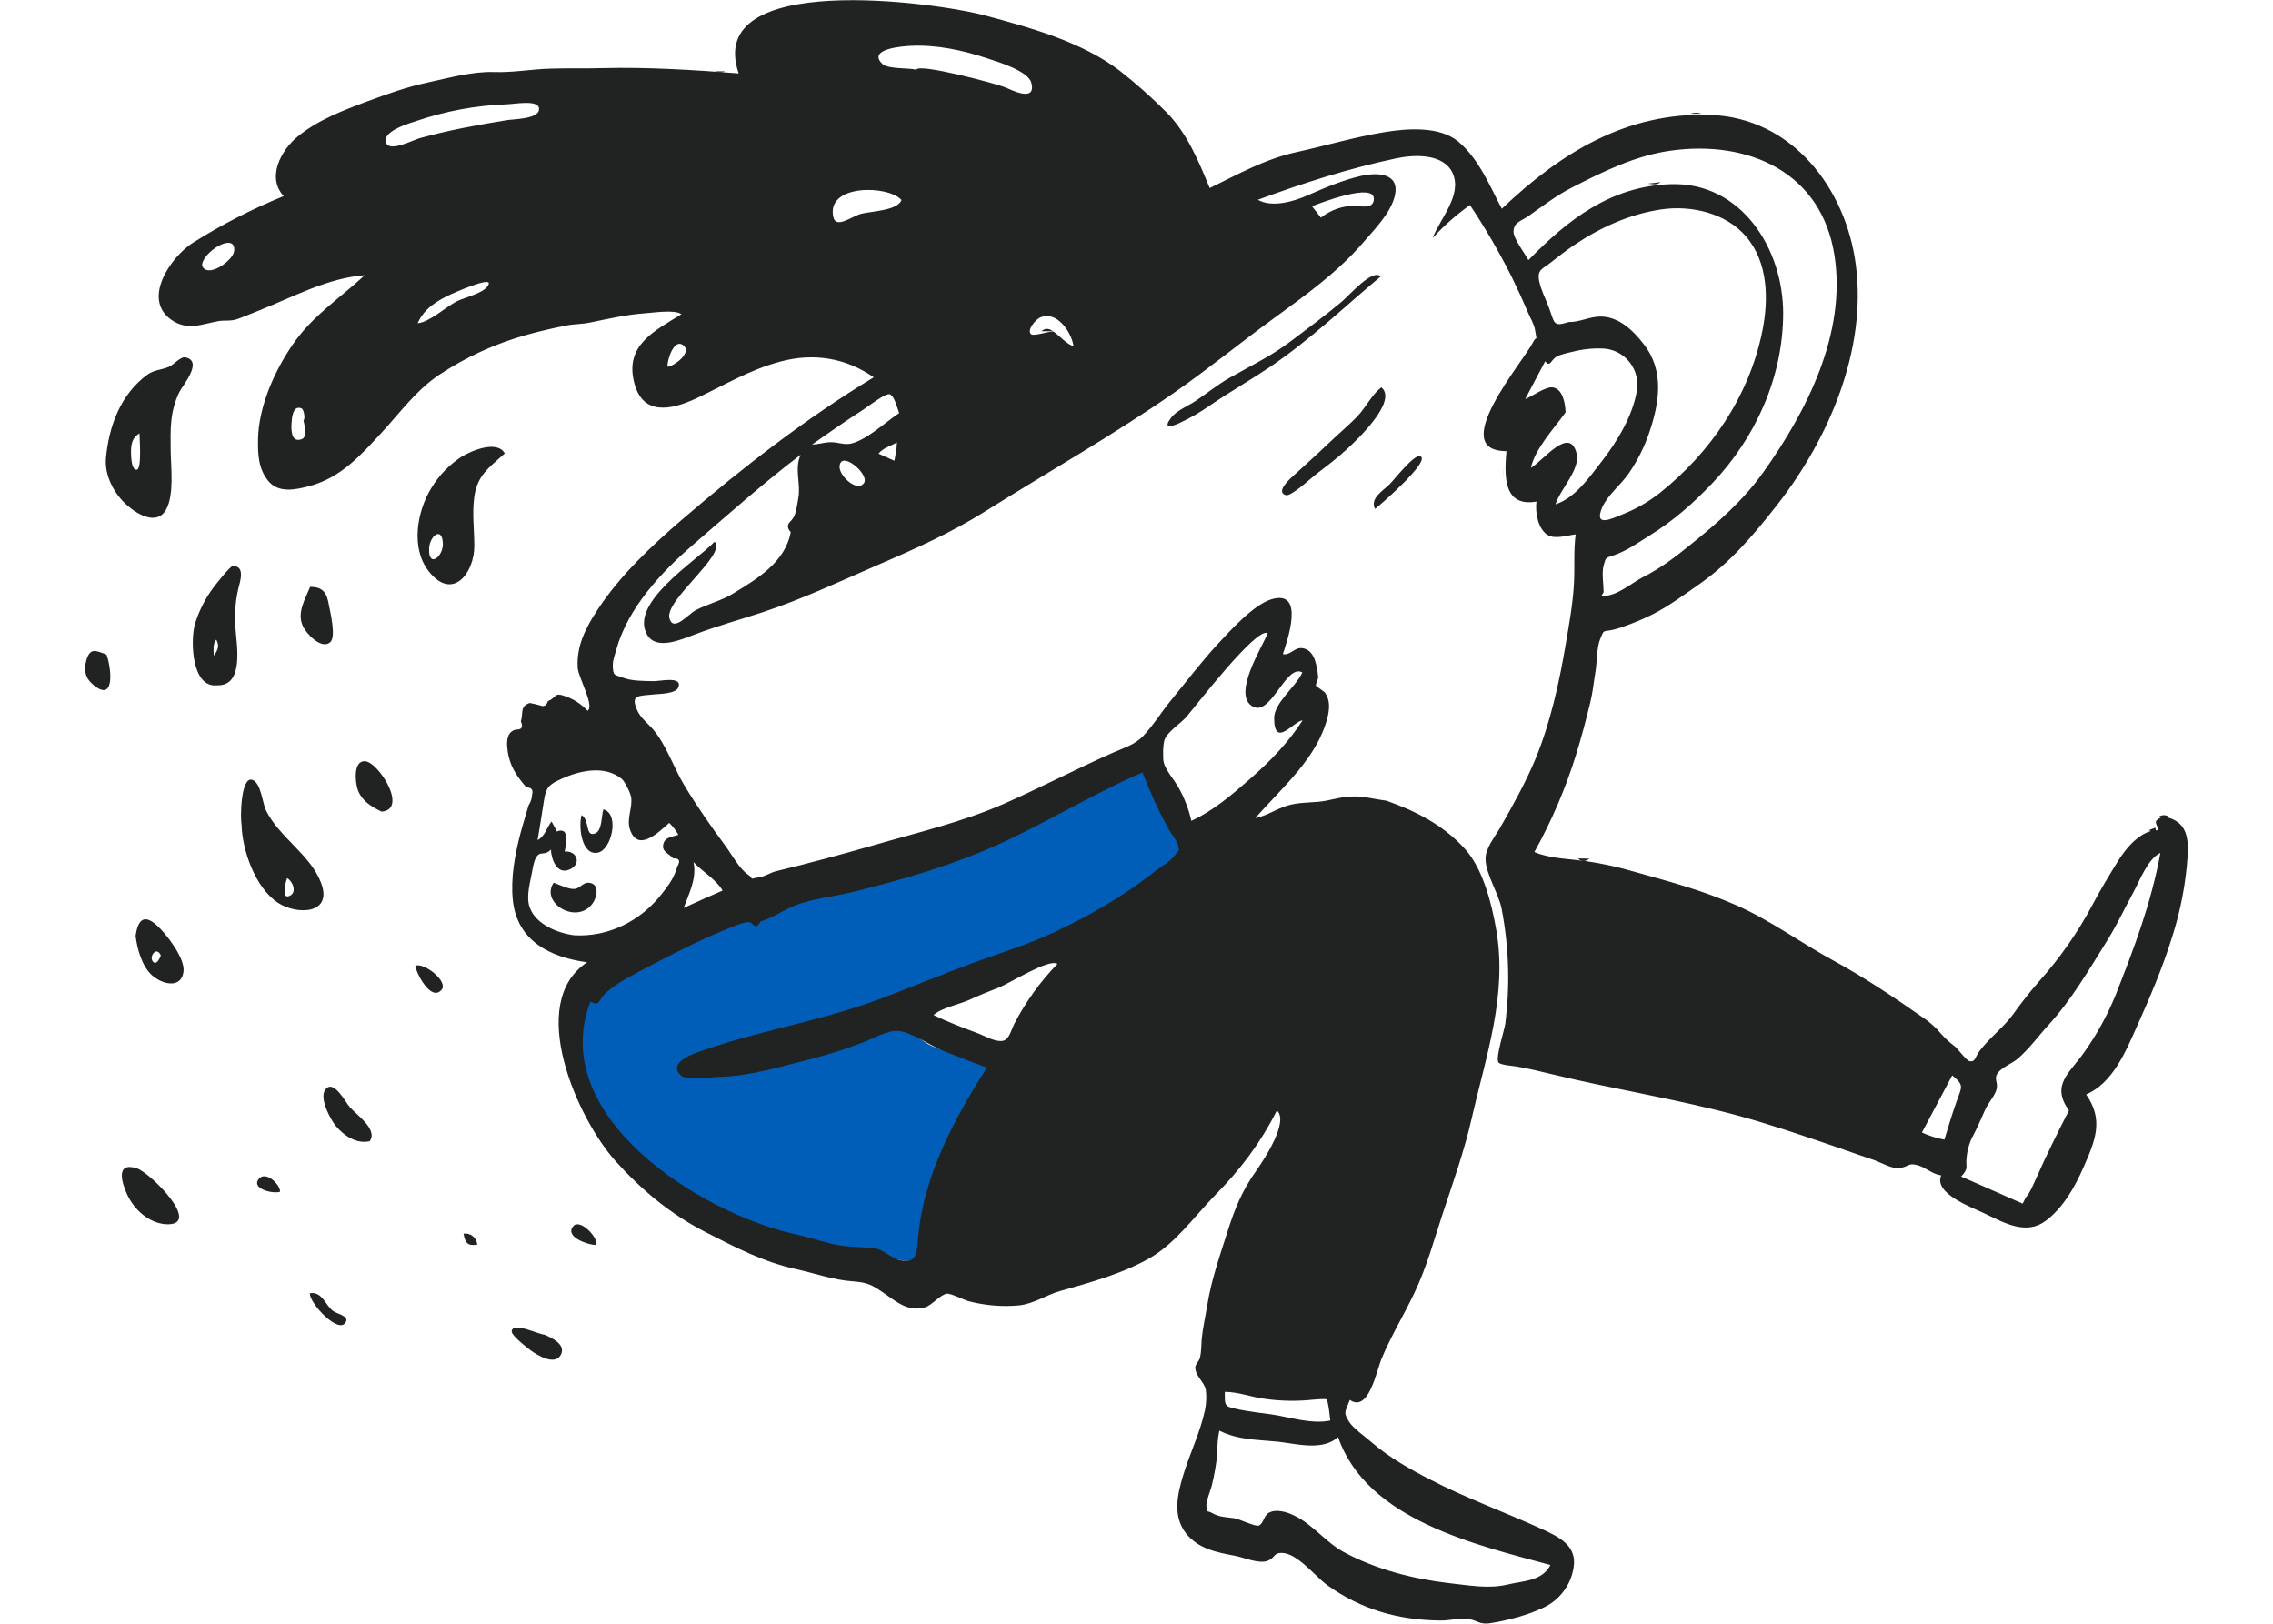 <svg xmlns="http://www.w3.org/2000/svg" xmlns:xlink="http://www.w3.org/1999/xlink" width="700" zoomAndPan="magnify" viewBox="0 0 525 375" height="500" preserveAspectRatio="xMidYMid meet" version="1.0"><defs><clipPath id="c09a7abe84"><path d="M 36 0 L 505.652 0 L 505.652 375 L 36 375 Z M 36 0 " clip-rule="nonzero"/></clipPath><clipPath id="52e82dda1c"><path d="M 19.652 150 L 26 150 L 26 160 L 19.652 160 Z M 19.652 150 " clip-rule="nonzero"/></clipPath></defs><path fill="#005eb8" d="M 142.121 225.109 C 144.609 223.414 149.641 217.375 152.289 216 C 158.168 212.875 184.438 206.781 185.285 206.465 C 186.609 205.938 195.031 203.977 199.957 202.812 C 211.504 199.949 252.922 181.625 263.832 176.91 C 265.211 180.566 276.703 196.773 274.742 198.414 C 268.227 203.816 256.574 210.598 249.055 214.516 C 242.922 217.66 236.586 220.309 230.039 222.461 C 222.68 224.898 217.594 227.492 210.23 229.98 C 202.977 232.418 211.66 240.043 215.371 241.633 C 219.555 243.383 226.016 244.281 230.254 245.816 C 222.73 257.469 216.43 271.664 215.156 285.594 C 214.84 288.93 212.297 292.055 208.113 291.051 C 205.941 290.52 186.133 287.871 182.848 287.129 C 161.238 282.203 122.418 256.41 132.426 229.93 C 134.758 230.988 140 226.539 142.121 225.109 Z M 142.121 225.109 " fill-opacity="1" fill-rule="evenodd"/><g clip-path="url(#c09a7abe84)"><path fill="#212322" d="M 154.195 84.699 C 155.785 84.543 159.969 81.363 157.797 79.723 C 155.574 78.027 153.984 83.535 154.195 84.699 M 70.09 97.039 C 70.512 96.988 70.301 94.656 69.664 94.34 C 67.547 93.387 67.387 96.883 67.332 97.836 C 67.281 99 67.121 102.336 69.664 101.438 C 71.148 100.961 70.246 97.941 70.09 97.039 M 193.918 107.844 C 193.867 109.91 198.051 113.883 199.586 111.5 C 200.855 109.488 194.023 103.715 193.918 107.844 M 46.676 61.344 C 47.895 64.414 53.828 60.23 54.094 57.953 C 54.516 53.344 46.625 58.27 46.676 61.344 M 96.465 74.637 C 99.219 74.426 102.926 70.875 105.574 69.551 C 107.375 68.652 112.301 67.594 112.883 65.578 C 113.359 63.832 104.992 67.594 104.25 67.91 C 100.965 69.445 98 71.195 96.465 74.637 M 305.09 50.273 C 306.188 49.395 307.402 48.719 308.727 48.246 C 310.051 47.773 311.418 47.531 312.824 47.52 C 314.254 47.57 317.219 48.418 317.324 45.984 C 317.484 42.012 304.984 46.883 303.027 47.625 C 303.715 48.523 304.402 49.371 305.09 50.273 M 166.906 205.672 C 165.266 202.969 162.352 201.434 160.18 199.102 C 160.977 202.863 159.176 206.254 157.902 209.695 C 160.867 208.32 163.887 206.996 166.906 205.672 M 449.102 263.191 C 450.004 260.172 450.902 257.207 451.961 254.238 C 453.129 250.957 453.711 250.637 450.902 248.359 L 443.91 261.547 C 445.574 262.312 447.305 262.859 449.102 263.191 M 208.219 46.195 C 205.148 42.699 190.688 42.488 192.488 50.168 C 193.125 52.867 196.672 50.008 198.898 49.371 C 201.07 48.789 207.32 48.684 208.219 46.195 M 207.691 95.398 C 207.32 94.5 206.578 91.32 205.465 91.055 C 204.406 90.789 200.117 94.18 199.32 94.656 C 195.348 97.199 191.43 99.953 187.562 102.656 C 189.047 102.656 190.422 102.125 191.906 102.125 C 193.652 102.125 194.926 102.812 196.621 102.441 C 200.273 101.543 204.566 97.465 207.691 95.398 M 211.66 16.109 C 212.031 14.523 230.039 19.289 232.211 20.188 C 233.379 20.664 239.469 23.844 238.195 19.078 C 237.457 16.375 230.41 14.258 228.133 13.516 C 222.414 11.609 216.324 10.285 210.23 10.602 C 209.066 10.656 200.062 11.184 203.824 14.785 C 205.094 16.004 209.754 15.633 211.66 16.109 M 215.633 234.43 C 219.023 236.074 222.414 237.344 225.961 238.668 C 227.5 239.25 229.934 240.734 231.684 240.363 C 233.113 240.043 233.535 237.926 234.277 236.441 C 236.93 231.355 240.25 226.746 244.234 222.621 C 242.383 221.242 232.902 227.281 230.57 228.129 C 228.238 229.027 226.016 229.93 223.738 230.988 C 221.566 231.941 217.277 232.84 215.633 234.43 M 275.168 189.57 C 280.094 187.344 284.699 183.426 288.727 179.879 C 293.332 175.852 297.465 171.613 300.855 166.371 C 298.84 166.477 294.34 172.992 294.285 165.895 C 294.285 162.238 299.266 158.691 300.801 155.301 C 296.934 153.129 293.438 166.105 289.043 162.98 C 284.805 159.961 291.48 149.527 292.805 146.246 C 290.312 144.602 276.121 163.141 274.055 165.523 C 272.781 167.008 269.711 168.965 269.023 170.715 C 268.598 171.719 268.547 175.004 268.758 175.957 C 269.18 177.918 271.406 180.301 272.359 182.156 C 273.641 184.496 274.578 186.965 275.168 189.57 M 477.863 256.465 C 473.625 250.48 478.02 247.883 481.465 242.906 C 484.289 238.914 486.637 234.66 488.508 230.141 C 492.902 219.02 496.824 208.742 498.992 196.984 C 496.027 198.363 494.176 203.5 492.691 206.199 C 490.68 209.855 488.93 213.668 486.707 217.219 C 482.574 223.836 478.445 230.934 473.199 236.656 C 470.816 239.25 468.75 242.164 465.996 244.547 C 464.727 245.605 462.344 246.508 461.391 247.832 C 460.488 249.102 461.496 249.895 461.176 251.434 C 460.859 252.969 459.27 254.609 458.582 256.145 C 457.684 258.105 456.887 260.066 455.883 261.973 C 454.969 263.605 454.422 265.352 454.238 267.215 C 453.922 269.441 454.875 269.703 452.969 271.719 C 456.516 273.254 460.066 274.844 463.562 276.379 C 464.777 276.906 465.945 277.438 467.164 277.969 C 467.426 277.492 467.691 277.016 467.902 276.539 C 468.855 275.582 469.758 273.254 470.34 272.035 C 472.617 266.844 475.215 261.652 477.859 256.465 M 136.348 231.359 C 126.281 257.789 161.609 280.031 183.324 284.957 C 186.344 285.648 189.258 286.547 192.277 287.289 C 195.562 288.082 198.422 287.926 201.703 288.242 C 204.301 288.508 205.52 290.52 207.953 291.051 C 212.031 291.949 211.77 288.879 212.086 285.594 C 213.305 271.664 220.453 258.211 227.977 246.559 C 224.531 245.34 221.141 243.965 217.754 242.641 C 214.84 241.477 210.391 238.242 207.266 238.086 C 204.934 237.98 201.441 239.938 199.215 240.785 C 195.488 242.219 191.691 243.438 187.828 244.441 C 180.996 246.137 173.422 248.52 166.379 248.68 C 164.363 248.73 158.75 249.684 157.32 248.414 C 154.512 246.031 158.379 244.016 160.711 243.168 C 174.641 238.086 189.418 235.914 203.348 230.672 C 210.551 227.969 217.648 225.004 224.852 222.355 C 231.102 220.078 237.613 218.062 243.598 215.258 C 251.543 211.551 259.543 206.941 266.426 201.488 C 267.805 200.375 270.664 198.785 271.617 197.195 C 272.465 195.82 272.359 197.195 272.148 195.5 C 272.043 194.285 270.559 192.641 269.922 191.527 C 267.617 187.285 265.605 182.906 263.887 178.395 C 252.922 183.109 242.488 189.516 231.629 194.547 C 220.719 199.633 208.484 203.18 196.832 206.043 C 191.852 207.258 186.188 207.629 181.633 210.016 C 179.723 211.02 177.766 212.184 175.699 212.82 C 175.062 213.984 174.48 214.199 173.898 213.508 C 173.52 213.07 173.043 212.895 172.469 212.98 C 171.172 213.277 169.918 213.699 168.707 214.25 C 162.723 216.582 157.004 219.496 151.281 222.461 C 148.582 223.891 145.828 225.266 143.23 226.855 C 141.859 227.676 140.609 228.648 139.473 229.77 C 138.199 231.199 138.52 232.363 136.348 231.359 M 362.348 74.371 C 364.887 74.426 367.219 73.047 369.867 73.102 C 374.051 73.207 377.336 76.438 379.719 79.562 C 384.484 85.707 383.266 93.121 380.883 100.059 C 379.738 103.383 378.164 106.488 376.168 109.383 C 374.422 111.922 371.297 114.359 370.078 117.168 C 368.066 121.828 372.145 119.867 374.582 118.863 C 377.719 117.645 380.613 116.004 383.266 113.938 C 395.078 104.562 404.027 91.48 407.047 76.492 C 408.531 69.18 408.426 60.602 403.289 54.617 C 398.625 49.16 390.574 47.359 383.691 48.367 C 376.277 49.477 369.496 52.602 363.457 56.684 C 361.711 57.848 360.066 59.172 358.426 60.441 C 356.254 62.191 354.984 62.191 355.512 64.945 C 355.938 66.957 356.996 69.023 357.738 70.98 C 359.113 74.637 358.637 75.535 362.348 74.371 M 370.395 136.766 L 369.867 137.664 C 373.414 137.824 376.699 134.699 379.719 133.164 C 383.637 131.203 387.133 128.5 390.523 125.746 C 396.562 120.926 402.703 115.523 407.207 109.168 C 417.324 95.027 426.484 77.02 423.73 59.066 C 420.766 39.734 403.816 32.266 385.809 34.809 C 377.652 35.973 370.395 39.574 363.141 43.281 C 359.484 45.137 356.359 47.57 353.023 49.902 C 351.277 51.121 349.688 51.277 349.582 53.398 C 349.477 54.988 352.23 58.59 353.023 60.07 C 362.133 50.75 371.984 43.016 385.809 42.539 C 402.227 41.957 411.922 57.527 411.867 72.465 C 411.816 87.082 405.512 101.117 395.449 111.66 C 390.895 116.426 386.551 120.238 380.938 123.734 C 378.129 125.484 376.062 127.02 372.938 128.184 C 370.715 128.977 370.98 128.555 370.395 130.621 C 369.918 132.316 370.395 134.965 370.395 136.766 M 281.203 335.328 C 280.953 337.957 280.512 340.551 279.879 343.113 C 279.668 344.016 278.449 346.926 278.66 347.984 C 279.031 349.68 278.555 348.621 280.039 349.469 C 281.629 350.422 283.43 350.371 285.125 350.633 C 286.184 350.793 290.051 352.648 290.738 352.328 C 291.902 351.801 291.852 350.051 293.07 349.363 C 294.762 348.41 297.305 349.203 298.895 350 C 303.184 352.012 306.152 356.145 310.336 358.422 C 317.75 362.445 326.488 364.672 334.75 365.625 C 339.199 366.102 343.809 367 348.203 365.941 C 351.699 365.094 356.203 365.199 358.109 361.438 C 341.32 356.832 315.684 351.164 309.062 331.887 C 305.461 335.168 299.426 333.422 295.082 332.945 C 290.262 332.469 285.973 332.574 281.629 330.402 C 281.277 332.027 281.133 333.668 281.203 335.328 M 132.586 216 C 140.477 216.477 148 212.715 152.871 206.414 C 154.09 204.875 155.309 203.289 155.996 201.434 C 156.156 200.957 156.312 200.48 156.473 200.055 C 157.215 198.785 156.898 198.148 155.465 198.254 C 154.672 197.145 152.66 196.773 153.242 194.812 C 153.664 193.328 155.254 193.277 156.684 192.801 C 156.117 191.773 155.41 190.855 154.566 190.047 C 151.973 192.375 147.309 196.879 145.508 191.582 C 144.66 189.039 146.145 186.605 145.773 184.113 C 145.617 183.109 144.344 180.512 143.602 179.879 C 139.629 176.645 133.855 177.969 129.672 179.879 C 126.762 181.199 126.125 181.836 125.648 184.805 C 125.172 187.875 124.695 190.945 124.164 194.02 C 125.914 193.117 126.23 191.16 127.395 189.727 C 127.82 190.523 128.242 191.266 128.668 192.059 C 128.93 191.895 129.215 191.816 129.523 191.828 C 129.832 191.836 130.109 191.93 130.363 192.113 C 131.207 193.383 130.68 195.344 130.414 196.668 C 133.223 196.402 134.441 199.527 131.578 200.797 C 128.668 202.121 127.344 198.52 127.238 196.191 C 126.125 197.516 125.012 196.773 124.27 197.461 C 123.527 198.148 123.211 199.527 122.945 201.062 C 122.523 203.605 121.359 207.207 122.418 209.75 C 123.898 213.562 128.879 215.523 132.586 216 M 361.605 95.238 C 359.008 98.895 354.508 103.66 353.605 108.059 C 356.469 106.363 362.559 98.258 364.148 104.719 C 365.047 108.43 360.438 112.875 359.273 116.48 C 363.828 114.996 367.059 110.281 369.867 106.68 C 373.469 102.07 377.176 95.98 378.078 90.156 C 378.168 89.594 378.203 89.027 378.18 88.457 C 378.156 87.887 378.074 87.328 377.934 86.773 C 377.797 86.219 377.602 85.688 377.355 85.176 C 377.105 84.66 376.809 84.18 376.461 83.727 C 376.113 83.277 375.723 82.863 375.289 82.492 C 374.859 82.121 374.391 81.797 373.895 81.52 C 373.395 81.242 372.875 81.02 372.328 80.852 C 371.785 80.684 371.23 80.57 370.66 80.516 C 368.113 80.363 365.609 80.613 363.141 81.258 C 362.027 81.523 360.387 81.84 359.434 82.422 C 358.215 83.164 358.055 84.91 356.891 83.43 L 352.281 92.168 C 353.82 91.586 356.945 89.254 358.637 89.465 C 361.074 89.836 361.551 93.438 361.605 95.238 M 116.75 24.109 C 109.734 24.395 102.902 25.664 96.254 27.922 C 94.664 28.453 87.832 30.359 89.262 33.164 C 90.215 35.02 95.301 32.426 96.836 31.945 C 103.457 30.094 110.234 28.875 117.016 27.762 C 118.656 27.5 124.219 27.5 124.484 25.379 C 124.852 22.785 118.656 24.109 116.75 24.109 M 303.344 323.25 C 299.664 323.652 295.992 323.598 292.328 323.094 C 289.203 322.723 286.023 321.449 282.898 321.449 C 282.898 324.789 282.688 324.789 286.184 325.531 C 288.621 326.008 291.109 326.324 293.598 326.641 C 297.941 327.277 302.812 328.973 307.262 328.07 C 307.156 327.488 306.84 323.57 306.363 323.199 C 306.098 322.988 303.715 323.25 303.344 323.25 M 243.281 76.543 C 244.34 77.18 246.723 79.828 247.941 79.879 C 247.52 76.809 244.078 71.512 240.156 73.367 C 239.203 73.844 237.191 76.121 238.09 77.125 C 238.566 77.762 242.012 76.543 243.281 76.543 M 207.055 103.766 C 207.105 103.238 207.105 102.707 207.16 102.18 C 205.73 103.027 203.93 103.449 202.922 104.773 C 204.141 105.305 205.359 105.887 206.578 106.414 C 206.734 105.516 206.895 104.613 207.055 103.766 M 320.188 184.91 C 326.965 187.293 333.215 190.469 338.195 195.871 C 342.539 200.531 344.551 208.742 345.609 214.832 C 348.203 229.93 343.172 243.965 339.891 258.422 C 338.195 265.785 335.703 272.828 333.32 279.98 C 331.254 286.23 329.508 292.746 326.648 298.676 C 324.266 303.707 321.191 308.688 319.074 313.879 C 317.91 316.684 316.109 326.324 311.766 323.305 C 310.602 326.375 310.281 326.113 311.555 328.285 C 312.453 329.82 315.578 331.992 317.008 333.262 C 320.926 336.652 325.852 339.406 330.41 341.738 C 338.777 346.078 347.727 349.258 356.359 353.23 C 360.176 354.977 364.305 357.043 363.457 362.023 C 363.305 363.012 363.031 363.969 362.645 364.895 C 362.254 365.82 361.762 366.684 361.16 367.484 C 360.562 368.289 359.871 369.008 359.098 369.641 C 358.32 370.277 357.48 370.809 356.574 371.238 C 353.023 372.984 347.992 374.309 344.074 374.891 C 341.742 375.211 341.215 374.258 339.359 373.938 C 337.242 373.566 334.805 374.309 332.633 374.258 C 322.941 374.152 314.414 371.715 306.574 366.102 C 303.766 364.086 299.637 358.633 295.98 358.633 C 294.129 358.633 294.5 359.797 292.855 360.434 C 290.844 361.281 287.297 359.691 285.336 359.32 C 281.098 358.527 276.754 357.73 273.895 354.078 C 270.824 350.105 271.934 345.18 273.258 340.781 C 274.742 335.805 277.23 330.773 278.293 325.742 C 278.629 324.164 278.699 322.574 278.504 320.973 C 278.078 319.016 276.121 317.902 276.066 315.785 C 276.066 315.148 276.969 314.301 277.125 313.664 C 277.496 312.234 277.445 310.699 277.551 309.27 C 277.816 306.621 278.398 304.133 278.82 301.535 C 279.773 295.656 281.629 290.359 283.43 284.695 C 285.176 279.184 286.82 275.055 290.207 270.289 C 291.957 267.797 297.781 259.008 294.922 256.465 C 291.055 264.09 286.5 270.074 280.516 276.168 C 275.961 280.828 271.512 287.078 265.793 290.414 C 259.543 294.07 251.863 296.188 244.922 298.148 C 241.641 299.047 238.887 301.113 235.336 301.484 C 231.434 301.832 227.586 301.512 223.789 300.531 C 222.73 300.266 219.66 298.676 218.707 298.781 C 217.277 298.941 215.262 301.43 213.727 301.906 C 209.969 303.02 207.371 300.902 204.512 298.887 C 201.387 296.715 200.488 296.188 196.887 295.922 C 192.488 295.605 188.199 294.07 183.91 293.113 C 176.336 291.473 169.871 288.082 162.934 284.535 C 155.043 280.508 148.262 274.895 142.277 268.273 C 133.488 258.582 121.305 231.676 135.605 222.25 C 127.184 221.082 119.449 217.43 118.445 207.895 C 117.914 202.918 118.922 197.355 120.191 192.535 C 120.773 190.312 121.465 188.141 122.098 185.969 C 122.582 185.227 122.848 184.414 122.895 183.531 C 123.211 182.418 122.734 181.836 121.57 181.836 C 119.344 179.242 117.703 176.965 117.227 173.258 C 117.066 172.09 116.961 170.289 117.809 169.285 C 118.176 168.859 118.637 168.598 119.188 168.488 C 120.512 168.543 120.883 167.906 120.297 166.582 C 120.934 164.676 119.98 163.141 122.363 162.348 C 123.105 162.504 123.898 162.664 124.641 162.875 C 125.594 163.301 126.23 162.98 126.547 161.922 C 128.773 161.023 127.766 159.75 130.785 160.863 C 132.684 161.574 134.324 162.668 135.711 164.148 C 137.406 163.086 133.539 156.359 133.434 154.242 C 133.117 149.211 135.234 145.078 137.934 140.949 C 143.18 132.898 150.539 126.012 157.746 119.816 C 171.621 107.898 186.188 96.617 201.812 87.137 C 195.348 82.633 187.828 81.418 180.148 83.535 C 173.051 85.441 167.332 88.938 160.816 92.008 C 154.777 94.816 148.371 95.98 146.461 88.301 C 144.293 79.668 151.176 76.438 157.375 72.57 C 155.836 71.406 150.754 72.254 148.848 72.359 C 144.555 72.676 140.477 73.629 136.348 74.477 C 134.332 74.902 132.531 74.797 130.574 75.219 C 127.66 75.801 124.59 76.492 121.621 77.336 C 114.41 79.348 107.684 82.418 101.441 86.555 C 96.148 90.102 92.492 95.188 88.254 99.793 C 83.383 105.09 78.773 110.281 71.57 112.242 C 68.18 113.141 64.262 113.988 61.879 110.969 C 59.652 108.164 59.547 104.828 59.602 101.383 C 59.762 93.809 63.414 85.652 67.652 79.508 C 72.258 72.836 78.402 68.969 84.23 63.566 C 75.809 64.148 67.652 68.598 59.918 71.672 C 58.277 72.305 56.637 73.047 54.992 73.629 C 53.246 74.266 52.078 73.895 50.438 74.16 C 46.625 74.848 43.34 76.438 39.633 73.895 C 32.59 69.023 39.633 59.172 44.508 56.098 C 51.195 51.875 58.203 48.273 65.531 45.293 C 61.508 40.953 64.949 34.703 68.656 31.629 C 73.371 27.711 79.305 25.484 84.973 23.367 C 89.422 21.727 93.816 20.137 98.477 19.129 C 103.352 18.07 109.07 16.48 113.996 16.641 C 118.656 16.801 122.734 15.953 127.449 15.848 C 131.367 15.738 135.289 15.848 139.207 15.738 C 149.746 15.477 160.285 16.164 170.613 16.957 C 162.457 -6.875 216.164 0.488 227.656 3.609 C 238.09 6.418 250.008 9.703 258.746 16.43 C 262.449 19.344 265.961 22.469 269.289 25.805 C 274.16 30.676 276.809 37.137 279.402 43.441 C 285.918 40.262 292.113 36.766 299.266 35.18 C 306.043 33.695 312.984 31.629 319.816 30.516 C 325.008 29.668 332.527 29.086 336.871 32.742 C 341.582 36.715 344.074 42.91 346.879 48.207 C 360.438 35.336 375.586 25.91 394.973 26.543 C 413.934 27.18 426.379 43.492 428.656 61.238 C 431.199 80.781 422.461 101.172 410.703 116.32 C 405.406 123.098 399.949 129.668 392.801 134.699 C 389.25 137.188 385.543 139.941 381.68 141.902 C 379.699 142.887 377.668 143.75 375.586 144.496 C 374.668 144.852 373.734 145.152 372.781 145.398 C 370.078 146.031 370.609 145.184 369.602 147.57 C 368.809 149.477 368.859 152.812 368.543 154.93 C 368.117 157.367 367.906 159.805 367.324 162.188 C 366.316 166.316 365.258 170.344 363.988 174.422 C 361.559 182.199 358.363 189.652 354.402 196.773 C 357.738 198.254 362.453 198.363 366.055 198.84 C 370.055 199.418 373.992 200.281 377.863 201.434 C 385.969 203.711 393.172 205.617 400.902 209.008 C 408.902 212.504 416 217.801 423.73 221.984 C 430.828 225.852 437.98 230.672 444.547 235.277 C 445.953 236.262 447.203 237.406 448.309 238.719 C 449.266 239.801 450.324 240.773 451.484 241.633 C 452.172 242.164 454.188 244.969 454.93 245.078 C 456.305 245.289 456.094 244.23 457.207 242.746 C 459.484 239.676 462.715 237.344 464.992 234.219 C 466.844 231.613 468.82 229.105 470.922 226.699 C 475.824 221.223 479.988 215.238 483.422 208.742 C 485.223 205.352 487.184 202.121 489.145 198.945 C 491.102 195.766 494.598 191.582 498.516 191.742 C 498.199 190.098 497.195 189.836 498.941 188.883 C 500.055 188.246 502.227 189.25 503.074 189.941 C 505.352 191.637 505.457 194.973 505.297 197.516 C 504.875 203.965 503.676 210.27 501.695 216.422 C 499.418 223.73 496.609 230.246 493.484 237.238 C 490.996 242.801 487.977 250.16 481.832 252.758 C 485.965 258.637 483.953 263.402 481.199 269.652 C 479.184 274.207 476.539 278.922 472.512 281.941 C 467.957 285.328 463.031 282.469 458.266 280.191 C 455.406 278.816 446.559 275.637 448.359 271.453 C 446.137 271.137 444.758 269.547 442.801 269.07 C 440.68 268.539 441.051 269.387 438.773 269.758 C 437.078 270.023 434.484 268.488 432.84 267.902 C 430.141 267.004 427.438 266.051 424.738 265.098 C 417.109 262.5 409.645 259.906 401.965 257.789 C 387.664 253.867 373.203 251.645 358.957 248.203 C 356.098 247.512 353.289 246.824 350.27 246.293 C 349.633 246.188 346.457 245.977 346.086 245.34 C 345.398 244.176 347.516 237.766 347.676 236.441 C 348.805 227.535 348.523 218.672 346.828 209.855 C 346.141 206.305 343.066 201.75 343.121 198.254 C 343.121 195.926 345.184 193.383 346.402 191.316 C 349.371 186.125 352.496 180.512 354.719 175.109 C 358.109 166.848 360.176 157.527 361.656 148.68 C 362.453 144.074 363.352 139.043 363.562 134.379 C 363.723 130.832 363.457 127.07 363.934 123.418 C 361.977 123.629 359.168 124.637 357.422 123.523 C 355.195 122.145 354.559 118.227 354.879 115.844 C 347.199 117.168 347.461 109.91 347.941 104.191 C 334.062 104.191 351.805 83.586 354.031 79.137 C 355.035 77.125 355.035 79.402 354.559 76.227 C 354.348 74.848 353.395 73.312 352.863 72.043 C 351.699 69.289 350.43 66.531 349.105 63.832 C 346.246 58.145 343.051 52.652 339.52 47.359 C 336.367 49.594 333.488 52.137 330.887 54.988 C 332.578 50.539 337.77 45.082 335.547 40.051 C 333.48 35.391 326.648 35.707 322.57 36.555 C 311.555 38.887 301.012 42.273 290.527 46.141 C 293.758 47.996 298.734 46.566 301.965 45.137 C 305.938 43.387 310.281 41.535 314.57 40.582 C 318.332 39.785 323.258 40.051 322.199 45.082 C 321.297 49.16 317.324 53.133 314.68 56.203 C 308.852 62.93 301.543 68.176 294.34 73.418 C 286.605 79.031 279.191 85.125 271.352 90.578 C 257.211 100.43 242.062 109.012 227.445 118.172 C 219.871 122.941 211.293 126.809 203.027 130.355 C 193.973 134.273 185.285 138.406 175.91 141.477 C 170.719 143.172 165.531 144.602 160.391 146.562 C 157.16 147.781 151.602 150.219 149.48 146.617 C 145.191 139.254 160.762 129.613 165.055 125.113 C 168.02 127.973 153.453 138.617 154.621 142.801 C 155.52 146.086 158.961 141.848 160.656 140.949 C 163.359 139.52 166.535 138.777 169.238 137.133 C 174.797 133.746 181.367 129.879 182.637 122.887 C 181.738 121.934 181.789 121.086 182.691 120.293 C 183.109 119.824 183.43 119.293 183.645 118.703 C 183.973 117.5 184.219 116.285 184.387 115.047 C 185.02 111.605 183.434 108.375 184.914 105.039 C 176.336 111.555 168.125 118.863 159.969 125.906 C 152.66 132.211 145.031 140.473 142.383 149.898 C 142.066 151.117 141.484 152.496 141.535 153.766 C 141.645 156.254 141.906 155.727 143.922 156.52 C 145.934 157.312 148.848 157.262 151.02 157.312 C 152.234 157.367 157.742 156.043 156.684 158.746 C 156.051 160.281 152.234 160.227 150.859 160.387 C 147.418 160.758 145.562 160.387 147.203 164.094 C 147.945 165.734 149.43 166.902 150.594 168.172 C 153.824 171.773 155.574 177.281 158.113 181.465 C 161.027 186.285 164.207 190.84 167.543 195.344 C 168.918 197.195 170.773 200.641 172.734 201.965 C 174.535 203.18 172.414 203.074 175.434 202.598 C 176.758 202.387 177.922 201.539 179.195 201.223 C 186.664 199.422 194.344 197.355 202.074 195.129 C 211.926 192.27 222.309 189.836 231.734 185.703 C 240.156 181.996 248.523 177.602 257.051 173.84 C 259.543 172.727 262.031 172.039 263.992 170.027 C 266.32 167.59 268.281 164.41 270.398 161.816 C 274.055 157.367 277.445 152.863 281.363 148.629 C 284.277 145.504 289.52 139.676 293.652 138.406 C 301.543 136.023 297.305 147.992 296.301 151.062 C 298.152 151.488 299.105 149.105 301.277 149.793 C 303.875 150.586 304.137 154.082 304.457 156.254 C 304.562 156.836 303.766 157.898 303.98 158.426 C 304.086 158.586 305.781 159.59 306.098 160.07 C 307.262 161.762 307.051 163.828 306.629 165.629 C 304.297 175.059 296.035 181.941 289.945 188.934 C 292.645 188.406 294.711 186.867 297.254 186.074 C 299.688 185.332 302.07 185.387 304.508 185.172 C 307.051 184.961 309.488 184.008 312.082 183.957 C 314.891 183.797 317.484 184.59 320.188 184.91 " fill-opacity="1" fill-rule="evenodd"/></g><path fill="#212322" d="M 32.219 100.059 C 30.734 101.066 30.312 102.02 30.258 104.242 C 30.258 105.195 30.312 108.641 31.582 108.48 C 32.801 108.375 32.219 101.227 32.219 100.059 M 24.484 105.676 C 25.176 98.418 27.824 91.055 34.07 86.5 C 35.609 85.387 37.355 85.441 39.051 84.699 C 40.059 84.277 41.699 82.316 42.812 82.527 C 47.047 83.375 42.176 89.043 41.434 90.527 C 39.211 95.133 39.367 99.16 39.422 104.137 C 39.473 107.898 40.27 114.254 38.363 117.695 C 36.348 121.352 31.953 118.969 29.465 116.797 C 26.391 114.148 24.062 109.805 24.484 105.676 " fill-opacity="1" fill-rule="evenodd"/><path fill="#212322" d="M 99.113 127.125 C 99.113 131.148 102.395 128.449 102.289 125.535 C 102.133 121.297 98.953 123.945 99.113 127.125 M 116.59 104.719 C 112.988 107.953 110.234 109.754 109.547 114.73 C 109.016 118.492 109.547 122.25 109.547 126.012 C 109.598 132.367 104.461 139.043 98.902 131.785 C 94.875 126.488 96.305 118.121 99.59 112.77 C 101.379 109.793 103.727 107.359 106.633 105.461 C 108.805 104.137 114.789 101.543 116.59 104.719 " fill-opacity="1" fill-rule="evenodd"/><path fill="#212322" d="M 66.328 202.812 C 65.902 203.816 64.949 207.844 66.91 206.891 C 68.711 206.094 67.547 203.445 66.328 202.812 M 55.789 190.363 C 55.469 188.828 55.629 179.348 58.223 180.09 C 60.289 180.672 60.605 185.492 61.453 187.188 C 64.578 193.488 71.73 197.41 74.168 203.922 C 76.922 211.18 68.605 211.391 64.156 208.477 C 58.965 204.98 55.945 196.453 55.789 190.363 " fill-opacity="1" fill-rule="evenodd"/><path fill="#212322" d="M 49.379 151.434 C 50.492 149.898 50.648 149.105 49.961 147.727 C 49.168 148.629 49.324 149.898 49.379 151.434 M 50.172 158.266 C 44.242 158.957 43.977 148.047 44.984 144.285 C 45.918 141.148 47.367 138.273 49.324 135.652 C 49.695 135.176 53.086 130.777 53.773 130.727 C 56.371 130.672 55.629 133.586 55.363 134.699 C 54.453 137.996 54.117 141.352 54.359 144.762 C 54.621 148.785 56.527 158.426 50.172 158.27 " fill-opacity="1" fill-rule="evenodd"/><path fill="#212322" d="M 318.914 63.832 C 310.441 70.93 302.441 78.609 293.227 84.805 C 288.727 87.824 284.012 90.527 279.508 93.598 C 277.25 95.191 274.867 96.57 272.359 97.73 C 270.133 98.734 268.652 98.895 270.504 96.457 C 271.723 94.816 274.531 93.703 276.227 92.539 C 278.82 90.789 281.309 88.777 284.012 87.242 C 288.832 84.488 293.652 82.211 298.102 78.82 C 302.074 75.801 306.152 72.836 309.91 69.656 C 311.555 68.332 316.902 61.977 318.914 63.832 " fill-opacity="1" fill-rule="evenodd"/><path fill="#212322" d="M 319.074 89.465 C 322.887 92.699 313.355 101.648 311.184 103.66 C 308.906 105.781 306.363 107.688 303.875 109.594 C 302.973 110.281 298.207 114.73 296.988 114.359 C 294.605 113.672 297.73 110.758 298.578 110.016 C 301.227 107.582 303.926 105.195 306.52 102.707 C 308.852 100.43 311.395 98.363 313.617 96.035 C 315.473 94.074 317.008 90.898 319.074 89.465 " fill-opacity="1" fill-rule="evenodd"/><path fill="#212322" d="M 37.145 220.66 C 36.137 218.383 34.391 220.926 35.289 222.035 C 36.137 223.148 36.984 221.137 37.145 220.66 M 31.316 216.105 C 31.848 212.715 33.066 210.859 36.242 213.723 C 38.414 215.68 42.812 221.348 42.387 224.422 C 41.859 228.445 37.41 227.332 35.078 225.215 C 32.746 223.098 31.688 219.125 31.316 216.105 " fill-opacity="1" fill-rule="evenodd"/><path fill="#212322" d="M 38.258 282.734 C 34.391 282.418 31.055 279.449 29.41 275.953 C 28.035 272.988 26.711 268.273 31.582 269.812 C 34.762 270.816 47.047 283.211 38.258 282.734 " fill-opacity="1" fill-rule="evenodd"/><path fill="#212322" d="M 85.395 263.562 C 82.375 264.25 79.41 262.289 77.555 260.012 C 76.391 258.637 73.742 253.762 75.066 251.75 C 76.973 248.941 79.781 254.559 80.785 255.668 C 82.324 257.469 87.355 260.809 85.395 263.562 " fill-opacity="1" fill-rule="evenodd"/><path fill="#212322" d="M 88.148 187.449 C 85.82 186.34 83.594 185.016 82.641 182.418 C 82.059 180.777 81.527 175.746 84.23 175.797 C 87.301 175.797 94.398 186.922 88.148 187.449 " fill-opacity="1" fill-rule="evenodd"/><path fill="#212322" d="M 71.625 135.547 C 74.801 135.492 75.543 137.242 75.969 139.73 C 76.285 141.426 77.715 147.199 76.23 148.363 C 74.113 150.059 70.672 146.191 69.98 144.656 C 68.5 141.531 70.457 138.457 71.625 135.547 " fill-opacity="1" fill-rule="evenodd"/><path fill="#212322" d="M 125.805 308.262 C 127.344 308.953 130.84 310.488 129.516 312.922 C 128.137 315.465 124.113 312.977 122.629 311.918 C 121.992 311.441 118.02 308.422 118.18 307.414 C 118.551 305.242 124.004 308.051 125.805 308.262 " fill-opacity="1" fill-rule="evenodd"/><g clip-path="url(#52e82dda1c)"><path fill="#212322" d="M 24.59 151.172 C 25.652 153.82 26.816 162.824 21.309 157.949 C 19.613 156.465 19.348 154.613 19.93 152.547 C 20.777 149.582 21.996 150.164 24.59 151.172 " fill-opacity="1" fill-rule="evenodd"/></g><path fill="#212322" d="M 317.59 117.539 C 316.371 115.047 319.391 113.406 320.98 111.816 C 322.039 110.758 326.488 105.039 327.918 105.355 C 330.938 105.992 319.074 116.426 317.59 117.539 " fill-opacity="1" fill-rule="evenodd"/><path fill="#212322" d="M 71.57 298.676 C 74.43 298.199 75.121 301.43 76.973 302.809 C 77.77 303.391 80.523 303.918 79.938 305.191 C 78.508 308.582 71.41 300.953 71.57 298.676 " fill-opacity="1" fill-rule="evenodd"/><path fill="#212322" d="M 95.934 223.043 C 97.895 222.195 103.668 226.699 101.973 228.605 C 99.535 231.465 96.039 224.578 95.934 223.043 " fill-opacity="1" fill-rule="evenodd"/><path fill="#212322" d="M 137.723 287.5 C 136.293 287.66 130.203 285.754 132.426 283.156 C 134.016 281.355 138.254 285.91 137.723 287.5 " fill-opacity="1" fill-rule="evenodd"/><path fill="#212322" d="M 64.688 275.215 C 63.254 275.797 58.066 274.629 59.707 272.352 C 61.242 270.234 64.688 273.414 64.688 275.215 " fill-opacity="1" fill-rule="evenodd"/><path fill="#212322" d="M 107.059 284.906 C 107.438 284.852 107.816 284.875 108.188 284.977 C 108.559 285.078 108.895 285.25 109.195 285.492 C 109.496 285.73 109.734 286.023 109.918 286.363 C 110.098 286.703 110.203 287.062 110.234 287.449 C 108.117 287.766 107.48 287.234 107.059 284.906 " fill-opacity="1" fill-rule="evenodd"/><path fill="#212322" d="M 169.609 11.078 L 169.449 14.258 L 169.609 11.078 " fill-opacity="1" fill-rule="evenodd"/><path fill="#212322" d="M 497.828 191.16 C 498.148 192.324 497.672 192.535 496.348 191.742 C 496.824 191.527 497.352 191.316 497.828 191.16 " fill-opacity="1" fill-rule="evenodd"/><path fill="#212322" d="M 367.113 198.309 C 366.211 198.996 365.363 199.102 364.465 198.254 C 365.312 198.254 366.211 198.309 367.113 198.309 " fill-opacity="1" fill-rule="evenodd"/><path fill="#212322" d="M 347.25 108.004 C 347.25 108.906 347.199 109.754 347.199 110.652 C 347.25 109.754 347.25 108.852 347.25 108.004 " fill-opacity="1" fill-rule="evenodd"/><path fill="#212322" d="M 393.066 26.281 L 390.418 26.281 C 391.301 25.953 392.184 25.953 393.066 26.281 " fill-opacity="1" fill-rule="evenodd"/><path fill="#212322" d="M 134.07 15.477 C 133.168 15.527 132.32 15.582 131.422 15.633 C 132.27 15.582 133.168 15.527 134.07 15.477 " fill-opacity="1" fill-rule="evenodd"/><path fill="#212322" d="M 155.785 15.633 C 155.098 15.582 154.355 15.527 153.664 15.477 C 154.355 15.527 155.043 15.582 155.785 15.633 " fill-opacity="1" fill-rule="evenodd"/><path fill="#212322" d="M 167.438 16.48 C 167.105 16.652 166.75 16.738 166.379 16.738 C 166.004 16.738 165.648 16.652 165.316 16.48 L 167.438 16.48 " fill-opacity="1" fill-rule="evenodd"/><path fill="#212322" d="M 104.41 17.965 C 103.508 18.125 102.66 18.336 101.762 18.496 C 102.609 18.281 103.508 18.125 104.41 17.965 " fill-opacity="1" fill-rule="evenodd"/><path fill="#212322" d="M 347.781 233.531 C 347.781 234.059 347.727 234.59 347.727 235.117 C 347.781 234.59 347.781 234.059 347.781 233.531 " fill-opacity="1" fill-rule="evenodd"/><path fill="#212322" d="M 55.945 190.629 C 55.938 190.984 55.957 191.336 56 191.688 C 55.957 191.336 55.938 190.984 55.945 190.629 " fill-opacity="1" fill-rule="evenodd"/><path fill="#212322" d="M 501.113 188.723 L 498.465 188.723 C 498.652 188.574 498.863 188.461 499.09 188.383 C 499.316 188.305 499.547 188.266 499.789 188.266 C 500.027 188.266 500.262 188.305 500.488 188.383 C 500.715 188.461 500.926 188.574 501.113 188.723 " fill-opacity="1" fill-rule="evenodd"/><path fill="#212322" d="M 319.973 184.961 C 319.285 184.855 318.543 184.75 317.855 184.59 C 318.543 184.75 319.234 184.855 319.973 184.961 " fill-opacity="1" fill-rule="evenodd"/><path fill="#212322" d="M 126.125 308.211 C 125.223 308.051 124.375 307.84 123.477 307.68 Z M 126.125 308.211 " fill-opacity="1" fill-rule="evenodd"/><path fill="#212322" d="M 304.352 156.203 C 304.352 155.672 304.297 155.145 304.297 154.613 C 304.352 155.145 304.352 155.672 304.352 156.203 " fill-opacity="1" fill-rule="evenodd"/><path fill="#212322" d="M 136.719 15.633 C 136.188 15.582 135.656 15.527 135.129 15.422 C 135.656 15.527 136.188 15.582 136.719 15.633 " fill-opacity="1" fill-rule="evenodd"/><path fill="#212322" d="M 223.578 2.551 L 221.988 2.074 L 223.578 2.551 " fill-opacity="1" fill-rule="evenodd"/><path fill="#212322" d="M 286.605 359.797 C 286.977 359.797 287.297 359.852 287.664 359.852 C 287.297 359.852 286.926 359.797 286.605 359.797 " fill-opacity="1" fill-rule="evenodd"/><path fill="#212322" d="M 43.5 75.379 C 44.031 75.379 44.559 75.43 45.09 75.43 C 44.559 75.43 44.031 75.379 43.5 75.379 " fill-opacity="1" fill-rule="evenodd"/><path fill="#212322" d="M 398.891 26.758 C 397.992 26.703 397.145 26.652 396.242 26.547 C 397.09 26.652 397.992 26.703 398.891 26.758 " fill-opacity="1" fill-rule="evenodd"/><path fill="#212322" d="M 369.973 133.426 C 369.973 134.328 370.027 135.176 370.027 136.074 C 370.027 135.176 370.027 134.273 369.973 133.426 " fill-opacity="1" fill-rule="evenodd"/><path fill="#212322" d="M 305.145 323.039 C 304.457 323.039 303.715 323.039 303.027 322.988 C 303.715 322.988 304.457 323.039 305.145 323.039 " fill-opacity="1" fill-rule="evenodd"/><path fill="#212322" d="M 380.355 42.434 C 381.414 42.328 382.473 42.223 383.531 42.062 C 382.523 42.965 381.414 42.383 380.355 42.434 " fill-opacity="1" fill-rule="evenodd"/><path fill="#212322" d="M 299.316 323.305 C 298.789 323.305 298.258 323.25 297.73 323.25 C 298.258 323.25 298.789 323.305 299.316 323.305 " fill-opacity="1" fill-rule="evenodd"/><path fill="#212322" d="M 280.992 332.574 C 280.992 333.473 281.047 334.32 281.098 335.223 C 281.047 334.32 281.047 333.422 280.992 332.574 " fill-opacity="1" fill-rule="evenodd"/><path fill="#212322" d="M 361.816 74.953 C 362.504 74.902 363.246 74.848 363.934 74.742 C 363.301 75.219 362.504 74.953 361.816 74.953 " fill-opacity="1" fill-rule="evenodd"/><path fill="#212322" d="M 130.363 215.84 C 131.051 215.945 131.793 216.105 132.48 216.211 C 131.738 216.105 131.051 215.945 130.363 215.84 " fill-opacity="1" fill-rule="evenodd"/><path fill="#212322" d="M 240.527 76.492 C 241.43 75.75 242.277 75.801 243.176 76.492 L 240.527 76.492 " fill-opacity="1" fill-rule="evenodd"/><path fill="#212322" d="M 207.371 103.238 C 207.371 102.867 207.426 102.551 207.426 102.18 C 207.434 102.531 207.414 102.887 207.371 103.238 " fill-opacity="1" fill-rule="evenodd"/><path fill="#212322" d="M 127.871 203.871 C 129.039 204.242 131.367 205.457 132.746 205.301 C 133.805 205.195 134.703 203.871 135.766 203.871 C 138.57 203.871 138.043 207.152 136.719 208.848 C 133.008 213.562 124.746 208.477 127.871 203.871 " fill-opacity="1" fill-rule="evenodd"/><path fill="#212322" d="M 139.367 186.922 C 143.18 187.926 141.273 196.348 138.043 196.93 C 134.227 197.621 133.594 190.734 134.332 188.246 C 136.293 189.41 135.074 193.543 137.566 192.43 C 139.102 191.688 138.891 188.297 139.367 186.922 " fill-opacity="1" fill-rule="evenodd"/></svg>
